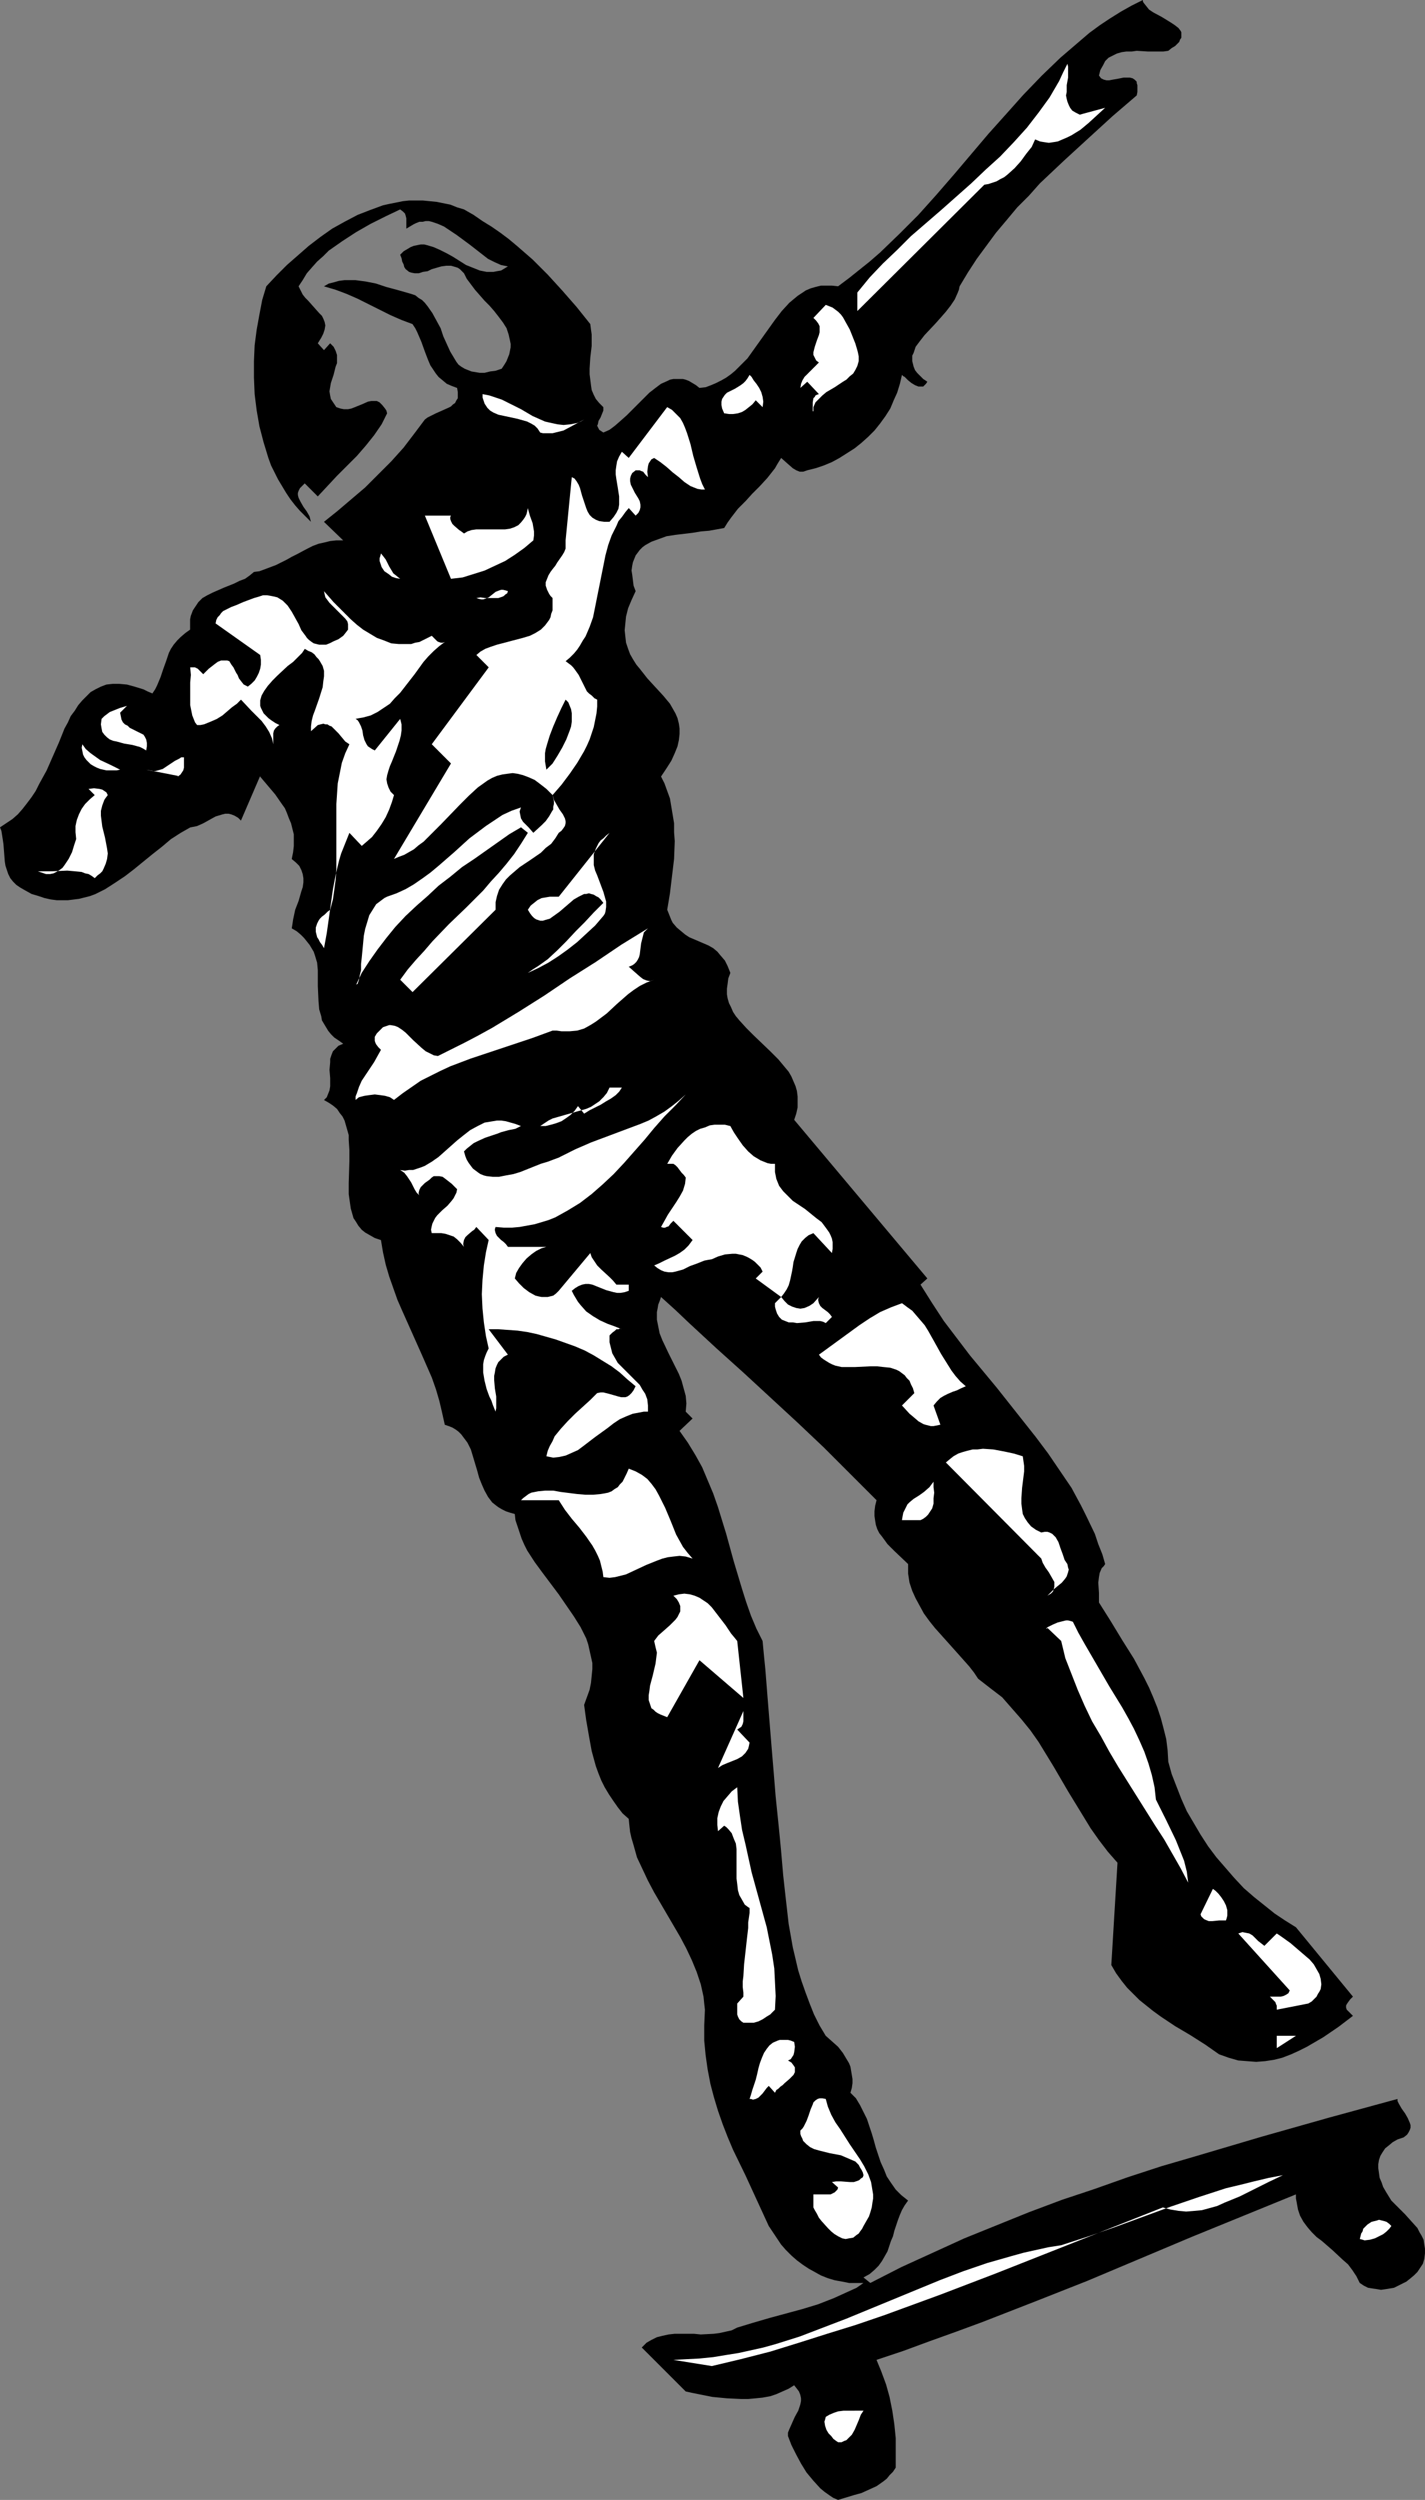 <?xml version="1.0" encoding="UTF-8" standalone="no"?>
<svg
   version="1.0"
   width="88.773mm"
   height="155.668mm"
   id="svg36"
   sodipodi:docname="Skateboarding 30.wmf"
   xmlns:inkscape="http://www.inkscape.org/namespaces/inkscape"
   xmlns:sodipodi="http://sodipodi.sourceforge.net/DTD/sodipodi-0.dtd"
   xmlns="http://www.w3.org/2000/svg"
   xmlns:svg="http://www.w3.org/2000/svg">
  <rect width="100%" height="100%" fill="#808080" stroke="none"/>
  <sodipodi:namedview
     id="namedview36"
     pagecolor="#ffffff"
     bordercolor="#000000"
     borderopacity="0.25"
     inkscape:showpageshadow="2"
     inkscape:pageopacity="0.0"
     inkscape:pagecheckerboard="0"
     inkscape:deskcolor="#d1d1d1"
     inkscape:document-units="mm" />
  <defs
     id="defs1">
    <pattern
       id="WMFhbasepattern"
       patternUnits="userSpaceOnUse"
       width="6"
       height="6"
       x="0"
       y="0" />
  </defs>
  <path
     style="fill:#000000;fill-opacity:1;fill-rule:evenodd;stroke:none"
     d="m 275.076,11.958 -1.131,0.162 h -1.131 -2.586 l -2.586,-0.162 -1.131,0.162 h -1.293 l -1.131,0.162 -1.131,0.323 -0.97,0.485 -0.97,0.485 -0.808,0.808 -0.485,0.97 -0.646,1.131 -0.162,0.646 -0.162,0.646 0.485,0.646 0.646,0.323 0.646,0.162 h 0.646 l 0.808,-0.162 0.97,-0.162 1.616,-0.323 h 0.808 0.646 l 0.646,0.162 0.485,0.323 0.485,0.485 v 0.323 l 0.162,0.485 v 0.485 0.485 0.646 l -0.162,0.808 -5.657,4.848 -5.657,5.171 -5.818,5.333 -5.657,5.333 -2.586,2.909 -2.748,2.747 -2.424,2.909 -2.586,3.07 -2.263,3.07 -2.263,3.07 -2.101,3.232 -1.939,3.232 -0.162,0.808 -0.323,0.808 -0.646,1.454 -0.97,1.454 -1.131,1.454 -1.131,1.293 -1.293,1.454 -2.586,2.747 -1.131,1.454 -0.97,1.293 -0.485,1.454 -0.323,0.646 v 0.646 0.646 l 0.162,0.646 0.162,0.646 0.323,0.808 0.485,0.646 0.646,0.646 0.808,0.808 0.97,0.646 -0.323,0.485 -0.323,0.323 -0.323,0.323 h -0.323 -0.485 -0.323 l -0.808,-0.323 -0.808,-0.485 -0.808,-0.646 -0.808,-0.808 -0.323,-0.162 -0.323,-0.323 -0.485,2.101 -0.646,2.101 -0.808,1.778 -0.808,1.939 -1.131,1.778 -1.293,1.778 -1.293,1.616 -1.455,1.454 -1.616,1.454 -1.616,1.293 -1.778,1.131 -1.778,1.131 -1.778,0.97 -1.939,0.808 -1.939,0.646 -1.939,0.485 -0.485,0.162 -0.485,0.162 h -0.808 l -0.808,-0.323 -0.808,-0.485 -1.293,-1.131 -1.455,-1.293 -0.808,1.293 -0.646,1.131 -1.778,2.262 -1.778,1.939 -1.778,1.778 -1.616,1.778 -1.778,1.778 -1.616,2.101 -0.808,1.131 -0.808,1.293 -1.778,0.323 -1.778,0.323 -1.939,0.162 -1.939,0.323 -4.04,0.485 -2.101,0.323 -1.778,0.646 -1.778,0.646 -1.455,0.808 -0.646,0.485 -0.646,0.646 -0.485,0.646 -0.485,0.646 -0.323,0.808 -0.323,0.808 -0.162,0.808 -0.162,1.131 0.162,0.97 0.162,1.293 0.162,1.293 0.485,1.293 -0.97,2.101 -0.808,1.939 -0.485,1.939 -0.162,1.616 -0.162,1.616 0.162,1.454 0.162,1.454 0.485,1.454 0.485,1.293 0.646,1.131 0.808,1.293 0.808,0.97 1.778,2.262 1.778,1.939 1.939,2.101 1.616,1.939 0.646,1.131 0.646,1.131 0.485,1.131 0.323,1.293 0.162,1.131 v 1.293 l -0.162,1.454 -0.323,1.454 -0.646,1.616 -0.808,1.778 -1.131,1.778 -0.646,0.97 -0.646,0.97 0.808,1.616 0.646,1.778 0.646,1.778 0.323,1.939 0.323,1.939 0.323,1.939 v 2.101 l 0.162,2.101 -0.162,4.201 -0.485,4.04 -0.485,4.04 -0.646,3.878 0.323,0.808 0.323,0.808 0.323,0.808 0.323,0.646 0.97,1.131 0.97,0.808 0.97,0.808 0.97,0.646 2.263,0.97 2.263,0.97 1.131,0.646 0.97,0.808 0.808,0.97 0.97,1.131 0.646,1.293 0.323,0.808 0.323,0.808 -0.485,1.293 -0.162,1.293 -0.162,1.131 v 1.293 l 0.162,0.97 0.323,1.131 0.485,0.97 0.485,1.131 0.646,0.97 0.808,0.97 1.616,1.778 1.778,1.778 3.879,3.717 1.939,1.939 1.616,1.939 0.808,0.97 0.646,1.131 0.485,1.131 0.485,1.131 0.323,1.131 0.162,1.293 v 1.131 1.454 l -0.323,1.454 -0.485,1.454 31.354,37.328 -1.616,1.454 2.748,4.363 2.748,4.201 3.071,4.04 3.071,4.04 6.303,7.595 6.142,7.756 3.071,3.878 2.909,3.878 2.748,4.04 2.748,4.04 2.263,4.201 1.131,2.262 2.101,4.363 0.808,2.424 0.97,2.424 0.646,2.262 -0.323,0.485 -0.485,0.485 -0.485,1.131 -0.162,0.97 -0.162,1.293 0.162,2.424 v 1.131 1.131 l 2.748,4.363 2.748,4.525 2.748,4.363 2.424,4.525 1.131,2.262 0.97,2.262 0.97,2.424 0.808,2.424 0.646,2.424 0.646,2.585 0.323,2.585 0.162,2.747 0.808,2.909 1.131,2.909 1.131,2.909 1.293,2.909 1.616,2.747 1.616,2.747 1.778,2.747 1.939,2.585 2.101,2.424 2.101,2.424 2.263,2.424 2.424,2.101 2.424,1.939 2.424,1.939 2.424,1.616 2.586,1.616 13.414,16.321 -0.646,0.646 -0.485,0.646 -0.323,0.485 -0.162,0.323 v 0.485 l 0.162,0.485 1.455,1.454 -3.394,2.585 -3.556,2.424 -1.939,1.131 -1.939,1.131 -1.939,0.97 -1.778,0.808 -2.101,0.808 -1.939,0.485 -2.101,0.323 -2.101,0.162 -2.101,-0.162 -2.101,-0.162 -2.263,-0.646 -2.263,-0.808 -3.232,-2.262 -3.556,-2.262 -3.556,-2.101 -3.394,-2.262 -1.778,-1.293 -1.616,-1.293 -1.616,-1.293 -1.455,-1.454 -1.455,-1.454 -1.293,-1.616 -1.293,-1.778 -1.131,-1.939 1.455,-24.077 -2.263,-2.585 -2.101,-2.747 -1.939,-2.747 -1.778,-2.909 -3.556,-5.817 -3.394,-5.817 -1.778,-2.909 -1.778,-2.909 -1.939,-2.747 -2.101,-2.585 -2.263,-2.585 -2.263,-2.585 -2.748,-2.101 -1.455,-1.131 -1.455,-1.131 -0.97,-1.454 -1.131,-1.454 -1.293,-1.454 -1.293,-1.454 -2.748,-3.07 -2.748,-3.07 -1.293,-1.616 -1.293,-1.778 -0.97,-1.778 -0.97,-1.778 -0.808,-1.778 -0.646,-1.939 -0.323,-2.101 v -2.262 l -3.232,-3.07 -1.616,-1.616 -1.293,-1.778 -0.646,-0.808 -0.485,-0.97 -0.323,-0.97 -0.162,-0.97 -0.162,-1.131 v -1.131 l 0.162,-1.293 0.323,-1.293 -3.071,-3.07 -3.232,-3.232 -6.142,-6.14 -6.142,-5.817 -6.303,-5.817 -6.303,-5.817 -6.465,-5.817 -6.465,-5.979 -3.232,-3.07 -3.394,-3.07 -0.323,0.97 -0.323,0.808 -0.162,0.97 -0.162,0.808 v 1.778 l 0.323,1.616 0.323,1.616 0.646,1.616 1.455,3.07 1.616,3.232 0.808,1.616 0.646,1.616 0.485,1.778 0.485,1.778 0.162,1.778 -0.162,1.939 1.616,1.616 -3.071,2.909 1.939,2.747 1.778,2.909 1.616,2.909 1.293,3.07 1.293,3.07 1.131,3.232 1.939,6.302 1.778,6.464 1.939,6.464 0.97,3.07 1.131,3.232 1.293,3.07 1.455,2.909 0.323,3.393 0.323,3.232 0.485,6.14 0.485,5.979 0.485,5.979 0.485,5.817 0.485,5.979 0.646,6.302 0.323,3.232 0.323,3.393 0.485,5.656 0.646,5.817 0.646,5.656 0.97,5.494 0.646,2.747 0.646,2.747 0.808,2.585 0.97,2.747 0.97,2.585 0.97,2.424 1.293,2.585 1.455,2.424 1.455,1.293 1.455,1.293 1.131,1.454 0.97,1.616 0.485,0.808 0.323,0.808 0.162,0.97 0.162,0.97 0.162,0.97 v 0.97 l -0.162,1.131 -0.323,1.131 1.293,1.293 0.97,1.616 0.808,1.616 0.808,1.616 1.131,3.393 0.485,1.616 0.485,1.778 1.131,3.393 0.808,1.778 0.646,1.616 0.97,1.454 1.131,1.616 1.293,1.293 1.616,1.293 -0.808,1.131 -0.646,1.131 -0.485,1.131 -0.485,1.293 -0.808,2.424 -0.323,1.293 -0.485,1.131 -0.808,2.424 -0.646,1.131 -0.646,1.131 -0.808,1.131 -0.97,0.97 -1.131,0.97 -1.455,0.808 1.616,1.293 7.273,-3.717 7.434,-3.393 7.434,-3.393 7.596,-3.07 7.596,-3.07 7.758,-2.909 7.758,-2.585 7.758,-2.747 7.919,-2.585 7.758,-2.262 15.839,-4.686 16,-4.525 16,-4.363 v 0.485 l 0.323,0.646 0.646,1.131 0.808,1.131 0.646,1.131 0.485,1.131 0.162,0.485 v 0.646 l -0.162,0.485 -0.323,0.646 -0.323,0.485 -0.808,0.646 -1.455,0.485 -1.131,0.646 -0.97,0.808 -0.808,0.646 -0.646,0.97 -0.485,0.808 -0.323,0.97 -0.162,0.97 v 0.97 l 0.162,1.131 0.162,1.131 0.485,1.131 0.323,0.97 0.646,1.131 1.293,2.101 3.232,3.232 1.455,1.616 1.455,1.616 0.485,0.97 0.485,0.808 0.485,0.97 0.162,1.131 0.162,0.97 v 1.131 l -0.162,1.293 -0.323,1.131 -0.646,0.97 -0.646,0.97 -0.808,0.808 -0.97,0.808 -0.808,0.646 -0.97,0.485 -0.97,0.485 -0.97,0.485 -0.97,0.162 -0.97,0.162 -1.131,0.162 -0.97,-0.162 -1.131,-0.162 -0.97,-0.162 -0.97,-0.485 -0.97,-0.646 -0.808,-1.616 -0.97,-1.454 -0.97,-1.293 -1.293,-1.131 -2.424,-2.262 -2.424,-2.101 -1.293,-0.97 -1.131,-1.131 -0.97,-1.131 -0.97,-1.293 -0.808,-1.454 -0.485,-1.454 -0.323,-1.778 -0.162,-0.808 v -0.97 l -12.283,5.009 -12.283,5.009 -24.566,10.342 -12.283,4.848 -12.445,4.848 -6.142,2.262 -6.303,2.262 -6.142,2.262 -6.303,2.101 1.131,2.747 1.131,3.07 0.808,2.909 0.646,3.232 0.485,3.232 0.323,3.232 v 3.555 3.393 l -0.646,0.97 -0.808,0.808 -0.646,0.808 -0.808,0.646 -1.616,1.131 -1.778,0.808 -1.778,0.808 -1.778,0.485 -3.717,1.131 -1.131,-0.485 -0.97,-0.646 -1.131,-0.808 -0.97,-0.808 -1.616,-1.778 -1.616,-1.939 -1.293,-2.101 -1.131,-2.101 -1.131,-2.262 -0.808,-2.101 v -0.808 l 0.323,-0.808 0.646,-1.454 0.646,-1.454 0.808,-1.454 0.485,-1.454 0.162,-0.808 v -0.646 l -0.162,-0.808 -0.323,-0.808 -0.485,-0.646 -0.646,-0.808 -1.293,0.808 -1.455,0.646 -1.455,0.646 -1.455,0.485 -1.778,0.323 -1.616,0.162 -1.778,0.162 h -1.616 l -3.394,-0.162 -3.394,-0.323 -3.232,-0.646 -1.616,-0.323 -1.455,-0.323 -10.344,-10.342 1.131,-1.131 1.131,-0.646 1.293,-0.646 1.293,-0.323 1.455,-0.323 1.455,-0.162 h 4.525 l 1.616,0.162 3.071,-0.162 1.293,-0.162 1.455,-0.323 1.455,-0.323 1.293,-0.646 3.717,-1.131 3.879,-1.131 7.758,-2.101 3.717,-1.131 3.717,-1.454 1.778,-0.808 1.778,-0.808 1.778,-0.808 1.616,-1.131 h -1.616 -1.778 l -1.616,-0.323 -1.778,-0.323 -1.616,-0.485 -1.616,-0.646 -1.455,-0.808 -1.455,-0.808 -1.455,-0.97 -1.293,-0.97 -1.293,-1.131 -1.293,-1.293 -1.131,-1.293 -0.97,-1.454 -0.97,-1.454 -0.97,-1.454 -2.748,-5.979 -2.748,-5.979 -2.909,-5.979 -1.293,-3.07 -1.131,-2.909 -1.131,-3.232 -0.97,-3.232 -0.808,-3.07 -0.646,-3.393 -0.485,-3.393 -0.323,-3.393 v -3.555 l 0.162,-3.717 -0.162,-1.454 -0.162,-1.616 -0.323,-1.454 -0.323,-1.454 -0.97,-2.909 -1.131,-2.747 -1.293,-2.747 -1.455,-2.747 -6.142,-10.503 -1.455,-2.747 -1.293,-2.747 -1.293,-2.747 -0.808,-2.909 -0.485,-1.616 -0.323,-1.454 -0.162,-1.454 -0.162,-1.616 -1.455,-1.293 -1.131,-1.454 -1.131,-1.616 -0.97,-1.454 -0.97,-1.616 -0.808,-1.616 -0.646,-1.616 -0.646,-1.778 -0.97,-3.555 -0.646,-3.555 -0.646,-3.717 -0.485,-3.555 0.646,-1.778 0.646,-1.778 0.323,-1.616 0.162,-1.616 0.162,-1.616 v -1.454 l -0.323,-1.454 -0.323,-1.454 -0.323,-1.454 -0.485,-1.454 -0.646,-1.293 -0.646,-1.293 -1.616,-2.585 -1.778,-2.585 -1.778,-2.585 -1.939,-2.585 -1.939,-2.585 -1.778,-2.424 -1.778,-2.747 -0.646,-1.293 -0.646,-1.454 -0.485,-1.454 -0.485,-1.454 -0.485,-1.454 -0.162,-1.454 -1.131,-0.323 -0.97,-0.323 -0.97,-0.485 -0.808,-0.485 -0.646,-0.485 -0.808,-0.646 -0.485,-0.646 -0.485,-0.646 -0.808,-1.454 -0.646,-1.454 -0.646,-1.616 -0.485,-1.778 -0.97,-3.232 -0.485,-1.616 -0.808,-1.616 -0.97,-1.293 -0.485,-0.646 -0.646,-0.646 -0.646,-0.485 -0.808,-0.485 -0.808,-0.323 -0.97,-0.323 -0.646,-2.909 -0.646,-2.747 -0.808,-2.747 -0.97,-2.747 -2.263,-5.171 -4.687,-10.503 -1.131,-2.585 -0.97,-2.747 -0.97,-2.747 -0.808,-2.747 -0.646,-2.909 -0.485,-2.909 -1.455,-0.485 -1.131,-0.646 -1.131,-0.646 -0.808,-0.646 -0.808,-0.97 -0.485,-0.808 -0.646,-0.97 -0.323,-1.131 -0.323,-1.131 -0.162,-1.131 -0.323,-2.262 v -2.585 l 0.162,-5.171 v -2.585 l -0.162,-2.424 v -1.131 l -0.323,-1.131 -0.323,-1.131 -0.323,-1.131 -0.485,-0.97 -0.646,-0.808 -0.646,-0.97 -0.97,-0.808 -0.97,-0.646 -1.131,-0.646 0.646,-0.646 0.323,-0.808 0.323,-0.808 0.162,-0.97 v -1.939 l -0.162,-1.939 0.162,-1.778 v -0.808 l 0.323,-0.97 0.323,-0.808 0.646,-0.646 0.646,-0.646 1.131,-0.485 -1.131,-0.808 -0.97,-0.646 -0.808,-0.808 -0.646,-0.808 -0.485,-0.808 -0.485,-0.808 -0.485,-0.808 -0.162,-0.97 -0.485,-1.616 -0.162,-1.939 -0.162,-3.555 v -1.778 -1.939 l -0.162,-1.778 -0.485,-1.616 -0.323,-0.97 -0.485,-0.808 -0.485,-0.808 -0.646,-0.808 -0.646,-0.808 -0.808,-0.808 -0.97,-0.808 -1.131,-0.646 0.162,-0.97 0.162,-1.131 0.485,-2.262 0.808,-2.101 0.323,-1.131 0.323,-1.131 0.323,-0.97 0.162,-1.131 v -0.97 l -0.162,-0.97 -0.323,-0.97 -0.485,-0.97 -0.808,-0.808 -0.97,-0.808 0.323,-1.616 0.162,-1.454 v -1.454 -1.293 l -0.323,-1.293 -0.323,-1.293 -0.485,-1.131 -0.485,-1.293 -0.485,-1.131 -0.808,-1.131 -1.455,-2.101 -1.778,-2.101 -1.778,-2.101 v -0.162 l -4.525,10.503 -0.646,-0.646 -0.808,-0.485 -0.808,-0.323 -0.646,-0.162 h -0.808 l -0.646,0.162 -1.616,0.485 -1.455,0.808 -1.455,0.808 -1.455,0.646 -0.808,0.162 -0.808,0.162 -2.263,1.293 -2.263,1.454 -2.101,1.778 -2.263,1.778 -4.364,3.555 -2.101,1.616 -2.424,1.616 -2.263,1.454 -2.263,1.131 -1.293,0.485 -1.293,0.323 -1.293,0.323 -1.293,0.162 -1.293,0.162 H 14.707 13.414 L 11.96,211.684 10.505,211.361 9.051,210.876 7.434,210.392 5.98,209.584 4.849,208.937 3.879,208.291 3.071,207.483 2.424,206.675 1.939,205.705 1.616,204.736 1.293,203.766 1.131,202.797 0.97,200.696 0.808,198.595 0.485,196.495 0.323,195.525 0,194.717 l 1.455,-0.97 1.455,-0.97 1.293,-1.131 1.131,-1.293 1.131,-1.454 0.97,-1.293 0.97,-1.454 0.808,-1.616 1.778,-3.232 2.909,-6.625 1.293,-3.232 0.808,-1.454 0.646,-1.454 0.97,-1.293 0.808,-1.293 0.97,-1.131 0.97,-0.97 0.97,-0.97 1.131,-0.646 1.293,-0.646 1.293,-0.485 1.455,-0.162 h 1.616 l 1.778,0.162 1.778,0.485 2.101,0.646 0.97,0.485 1.131,0.485 0.646,-0.97 0.485,-0.97 0.808,-1.939 0.646,-1.939 0.646,-1.778 0.646,-1.939 0.485,-0.97 0.646,-0.97 0.808,-0.97 0.808,-0.808 1.131,-0.97 1.131,-0.808 v -0.808 -0.808 -0.808 l 0.162,-0.808 0.485,-1.293 0.646,-0.97 0.646,-0.97 0.97,-0.97 1.131,-0.646 1.293,-0.646 2.586,-1.131 2.424,-0.97 1.293,-0.646 1.293,-0.485 1.131,-0.808 0.97,-0.808 1.293,-0.162 1.293,-0.485 1.293,-0.485 1.293,-0.485 2.586,-1.293 1.131,-0.646 1.293,-0.646 2.424,-1.293 1.293,-0.646 1.293,-0.485 1.455,-0.323 1.293,-0.323 1.455,-0.162 h 1.616 l -4.525,-4.363 3.232,-2.585 3.232,-2.747 3.232,-2.747 3.071,-3.07 3.071,-3.07 2.909,-3.232 2.586,-3.393 2.424,-3.232 0.646,-0.485 0.646,-0.323 1.293,-0.646 1.455,-0.646 1.455,-0.646 0.646,-0.323 0.485,-0.485 0.485,-0.323 0.323,-0.646 0.323,-0.485 v -0.646 -0.808 l -0.162,-0.97 -1.293,-0.485 -1.131,-0.485 -0.97,-0.808 -0.97,-0.808 -0.646,-0.808 -0.646,-0.97 -0.646,-0.97 -0.485,-1.131 -0.808,-2.101 -0.808,-2.262 -0.97,-2.262 -0.485,-0.97 -0.646,-0.97 -2.586,-0.97 -2.586,-1.131 -5.172,-2.585 -2.586,-1.293 -2.586,-1.131 -2.586,-0.97 -2.748,-0.808 1.131,-0.646 1.293,-0.323 1.131,-0.323 1.293,-0.162 h 1.293 1.293 l 2.424,0.323 2.424,0.485 2.424,0.808 2.424,0.646 1.131,0.323 1.131,0.323 1.131,0.323 0.97,0.323 0.808,0.646 0.808,0.485 0.646,0.646 0.646,0.808 1.131,1.616 0.97,1.778 0.97,1.778 0.646,1.939 0.808,1.778 0.808,1.778 0.97,1.616 0.485,0.808 0.485,0.646 0.646,0.485 0.808,0.485 0.808,0.323 0.808,0.323 0.97,0.162 0.97,0.162 h 1.131 l 1.293,-0.323 1.293,-0.162 1.455,-0.485 0.646,-0.97 0.485,-0.808 0.323,-0.808 0.323,-0.808 0.162,-0.808 0.162,-0.808 V 80.957 l -0.162,-0.808 -0.323,-1.454 -0.485,-1.454 -0.808,-1.293 -0.97,-1.293 -1.131,-1.454 -1.131,-1.293 -1.131,-1.131 -2.263,-2.585 -0.97,-1.293 -0.97,-1.293 -0.646,-1.293 -0.485,-0.485 -0.485,-0.485 -0.485,-0.323 -0.485,-0.162 -1.131,-0.323 h -1.131 l -1.131,0.162 -1.131,0.323 -1.131,0.323 -0.97,0.485 -1.131,0.162 -0.97,0.323 h -0.97 l -0.808,-0.162 -0.485,-0.162 -0.808,-0.646 -0.323,-0.485 -0.162,-0.646 -0.323,-0.646 -0.162,-0.808 -0.323,-0.808 0.808,-0.808 0.808,-0.485 0.808,-0.485 0.808,-0.323 0.808,-0.162 0.808,-0.162 h 0.808 l 0.646,0.162 1.616,0.485 1.455,0.646 1.616,0.808 1.455,0.808 3.071,1.939 1.616,0.646 1.616,0.646 1.616,0.323 h 0.808 0.808 l 0.808,-0.162 0.97,-0.162 0.808,-0.485 0.808,-0.485 -1.616,-0.323 -1.455,-0.646 -1.616,-0.808 -1.455,-1.131 -2.909,-2.262 -3.071,-2.262 -1.455,-0.97 -1.455,-0.97 -1.455,-0.646 -1.455,-0.485 -0.646,-0.162 h -0.808 l -0.646,0.162 h -0.808 l -0.808,0.323 -0.646,0.323 -0.808,0.485 -0.808,0.485 v -0.485 -0.646 -1.293 l -0.162,-0.646 -0.162,-0.485 -0.485,-0.485 -0.646,-0.485 -3.394,1.616 -3.556,1.778 -3.394,1.939 -3.232,2.101 -1.616,1.131 -1.616,1.131 -1.293,1.293 -1.455,1.293 -1.293,1.454 -1.131,1.293 -0.97,1.616 -0.97,1.454 0.485,0.97 0.485,0.97 0.646,0.808 0.646,0.646 1.293,1.454 1.293,1.454 0.646,0.646 0.323,0.646 0.323,0.808 0.162,0.808 -0.162,0.97 -0.323,0.97 -0.485,0.97 -0.808,1.293 1.455,1.616 1.455,-1.616 0.808,0.808 0.485,0.97 0.323,0.97 v 0.97 0.97 l -0.323,0.808 -0.485,1.939 -0.646,1.939 -0.162,0.97 -0.162,0.97 0.162,0.97 0.162,0.808 0.646,0.97 0.646,0.97 0.97,0.323 0.808,0.162 h 0.97 l 0.808,-0.162 1.616,-0.646 0.808,-0.323 1.455,-0.646 0.808,-0.162 h 0.646 0.646 l 0.646,0.323 0.646,0.646 0.646,0.808 0.323,0.485 0.162,0.646 -0.646,1.293 -0.646,1.293 -1.778,2.585 -1.939,2.424 -2.101,2.424 -4.687,4.686 -4.525,4.848 -3.071,-3.07 -0.646,0.646 -0.485,0.485 -0.323,0.646 -0.162,0.485 v 0.485 l 0.162,0.646 0.485,0.97 0.646,1.131 0.808,1.131 0.646,1.131 0.162,0.646 0.162,0.646 -1.293,-1.293 -1.293,-1.293 -1.131,-1.293 -1.131,-1.454 -0.97,-1.454 -0.97,-1.616 -0.97,-1.616 -0.808,-1.616 -0.808,-1.616 -0.646,-1.778 -1.131,-3.717 -0.97,-3.717 -0.646,-3.717 -0.485,-3.878 -0.162,-3.878 v -3.878 l 0.162,-3.717 0.485,-3.717 0.646,-3.555 0.646,-3.393 0.97,-3.232 2.424,-2.585 2.424,-2.424 2.586,-2.262 2.586,-2.262 2.748,-2.101 2.748,-1.939 2.909,-1.616 3.071,-1.616 2.909,-1.131 3.071,-1.131 1.455,-0.323 1.616,-0.323 1.616,-0.323 1.455,-0.162 h 1.616 1.616 l 1.616,0.162 1.616,0.162 1.616,0.323 1.616,0.323 1.616,0.646 1.616,0.485 2.263,1.293 2.101,1.454 2.101,1.293 2.101,1.454 1.939,1.454 1.939,1.616 3.717,3.232 3.556,3.555 3.394,3.717 3.394,3.878 3.232,4.04 0.162,1.293 0.162,1.131 v 2.747 l -0.323,2.747 -0.162,2.585 v 1.293 l 0.162,1.293 0.162,1.293 0.162,1.131 0.485,1.131 0.485,0.97 0.808,0.97 0.97,0.97 v 0.323 0.485 l -0.323,0.808 -0.323,0.808 -0.485,0.808 -0.162,0.808 -0.162,0.323 0.162,0.323 0.162,0.323 0.162,0.323 0.485,0.323 0.485,0.323 1.455,-0.646 1.293,-0.97 1.293,-1.131 1.455,-1.293 2.748,-2.747 2.586,-2.585 1.455,-1.131 1.293,-0.97 1.455,-0.646 0.646,-0.323 0.808,-0.162 h 0.646 0.808 0.808 l 0.646,0.162 0.808,0.323 0.808,0.485 0.808,0.485 0.808,0.646 1.455,-0.162 1.293,-0.485 1.131,-0.485 1.293,-0.646 1.131,-0.646 1.131,-0.808 0.97,-0.808 0.97,-0.97 1.939,-1.939 1.616,-2.262 1.616,-2.262 3.232,-4.525 1.616,-2.101 1.778,-1.939 0.97,-0.808 0.97,-0.808 0.97,-0.646 0.97,-0.646 1.131,-0.485 1.131,-0.323 1.293,-0.323 h 1.293 1.293 l 1.455,0.162 2.586,-1.939 2.424,-1.939 2.424,-1.939 2.424,-2.101 4.525,-4.363 4.525,-4.525 4.202,-4.686 4.202,-4.848 8.081,-9.534 4.202,-4.686 4.04,-4.525 4.364,-4.525 4.364,-4.201 2.263,-1.939 2.263,-1.939 2.263,-1.939 2.424,-1.778 2.424,-1.616 2.586,-1.616 2.586,-1.454 L 269.096,0 v 0.323 l 0.162,0.323 0.646,0.808 0.646,0.808 0.97,0.646 2.101,1.131 2.101,1.293 0.97,0.646 0.808,0.646 0.485,0.646 0.162,0.323 v 0.485 0.323 0.485 l -0.323,0.485 -0.162,0.485 -0.485,0.485 -0.485,0.485 -0.808,0.485 z"
     id="path1" />
  <path
     style="fill:#ffffff;fill-opacity:1;fill-rule:evenodd;stroke:none"
     d="m 254.227,26.986 5.98,-1.616 -1.939,1.778 -1.939,1.778 -1.939,1.616 -2.101,1.293 -0.97,0.485 -1.131,0.485 -1.131,0.485 -0.97,0.162 -1.131,0.162 -1.131,-0.162 -0.97,-0.162 -1.131,-0.485 -0.808,1.778 -1.293,1.616 -1.293,1.778 -1.455,1.616 -1.616,1.454 -0.808,0.646 -0.97,0.485 -0.808,0.485 -0.97,0.323 -0.97,0.323 -0.97,0.162 -29.9,29.733 v -4.363 l 2.909,-3.555 3.071,-3.232 3.394,-3.232 3.232,-3.232 7.111,-6.14 7.111,-6.302 3.394,-3.232 3.394,-3.07 3.232,-3.393 3.071,-3.393 2.748,-3.555 1.293,-1.778 1.293,-1.778 1.131,-1.939 1.131,-1.939 0.97,-2.101 0.97,-1.939 0.162,0.646 v 0.808 1.778 l -0.323,1.778 v 0.808 0.808 l -0.162,0.808 0.162,0.808 0.162,0.646 0.323,0.808 0.323,0.646 0.485,0.646 0.808,0.485 z"
     id="path2" />
  <path
     style="fill:#ffffff;fill-opacity:1;fill-rule:evenodd;stroke:none"
     d="m 201.862,82.411 0.162,0.646 0.162,0.808 v 1.131 l -0.323,1.131 -0.485,0.97 -0.485,0.808 -0.808,0.646 -0.808,0.808 -0.808,0.485 -1.939,1.293 -1.939,1.131 -0.97,0.808 -0.808,0.808 -0.808,0.808 -0.485,1.131 v 0.485 0.323 0.162 h -0.162 v -0.162 -0.323 -0.808 -0.808 l 0.162,-0.97 0.323,-0.323 0.162,-0.323 0.323,-0.162 0.485,-0.162 -2.748,-2.909 -1.616,1.454 0.162,-0.97 0.323,-0.808 0.485,-0.808 0.808,-0.808 1.293,-1.293 0.646,-0.646 0.646,-0.646 -0.646,-0.485 -0.323,-0.646 -0.323,-0.646 v -0.646 l 0.162,-0.646 0.162,-0.646 0.485,-1.454 0.485,-1.293 0.162,-0.646 v -0.808 -0.646 l -0.323,-0.646 -0.485,-0.646 -0.646,-0.646 2.909,-3.07 0.808,0.323 0.808,0.323 0.646,0.485 0.646,0.485 0.646,0.646 0.485,0.646 0.808,1.454 0.808,1.454 0.646,1.616 0.646,1.616 z"
     id="path3" />
  <path
     style="fill:#ffffff;fill-opacity:1;fill-rule:evenodd;stroke:none"
     d="m 179.559,95.824 -1.616,-1.616 -0.808,0.97 -0.808,0.646 -0.808,0.646 -0.808,0.485 -0.97,0.323 -1.131,0.162 h -0.97 l -1.131,-0.162 -0.485,-1.131 -0.162,-0.808 v -0.808 l 0.162,-0.646 0.323,-0.485 0.323,-0.485 0.485,-0.485 0.646,-0.323 1.293,-0.646 1.293,-0.808 0.646,-0.485 0.485,-0.485 0.485,-0.646 0.485,-0.808 0.485,0.485 0.485,0.808 0.646,0.808 0.646,0.97 0.485,0.97 0.323,1.131 0.162,1.131 z"
     id="path4" />
  <path
     style="fill:#ffffff;fill-opacity:1;fill-rule:evenodd;stroke:none"
     d="m 137.538,98.732 -4.849,2.585 -1.293,0.323 -1.293,0.323 h -1.455 -0.808 l -0.646,-0.162 -0.646,-0.97 -0.646,-0.646 -0.808,-0.485 -0.97,-0.485 -1.131,-0.323 -1.131,-0.323 -2.263,-0.485 -2.263,-0.485 -1.131,-0.485 -0.808,-0.485 -0.646,-0.646 -0.646,-0.97 -0.323,-0.97 -0.162,-0.485 v -0.808 l 1.616,0.323 1.455,0.485 1.455,0.485 1.616,0.808 2.909,1.454 2.748,1.616 1.455,0.646 1.455,0.646 1.455,0.323 1.455,0.323 1.455,0.162 1.616,-0.162 1.616,-0.323 0.808,-0.323 z"
     id="path5" />
  <path
     style="fill:#ffffff;fill-opacity:1;fill-rule:evenodd;stroke:none"
     d="m 165.983,115.214 h -0.808 l -0.97,-0.162 -0.808,-0.323 -0.808,-0.323 -1.455,-0.97 -1.293,-1.131 -1.455,-1.131 -1.455,-1.293 -1.455,-1.131 -1.455,-0.97 -0.646,0.323 -0.323,0.485 -0.323,0.485 -0.162,0.646 -0.162,1.293 0.162,1.293 -0.646,-0.646 -0.485,-0.646 -0.485,-0.162 -0.323,-0.162 h -0.485 -0.485 l -0.808,0.646 -0.323,0.646 -0.162,0.646 v 0.646 l 0.162,0.808 0.323,0.646 0.646,1.293 0.808,1.293 0.323,0.646 0.162,0.808 v 0.646 l -0.162,0.646 -0.323,0.646 -0.646,0.646 -1.616,-1.778 -0.808,0.97 -0.808,1.131 -0.808,0.97 -0.485,1.131 -1.131,2.262 -0.808,2.262 -0.646,2.424 -0.485,2.424 -0.97,4.848 -0.97,4.848 -0.485,2.424 -0.808,2.262 -0.97,2.262 -0.646,0.97 -0.646,1.131 -0.646,0.97 -0.808,0.97 -0.97,0.97 -0.97,0.808 0.646,0.485 0.646,0.485 0.485,0.485 0.485,0.646 0.808,1.131 0.646,1.293 0.646,1.293 0.646,1.293 0.485,0.485 0.646,0.485 0.646,0.646 0.646,0.323 v 1.616 l -0.162,1.616 -0.323,1.616 -0.323,1.616 -0.485,1.454 -0.485,1.454 -0.646,1.454 -0.646,1.293 -1.616,2.747 -1.778,2.585 -1.939,2.585 -2.101,2.424 0.162,0.485 0.162,0.646 0.646,1.131 0.646,1.131 0.808,1.131 0.485,0.97 0.162,0.646 v 0.485 l -0.162,0.646 -0.323,0.485 -0.485,0.646 -0.646,0.485 -0.808,1.293 -0.97,1.293 -1.293,0.97 -1.131,1.131 -2.586,1.778 -2.424,1.616 -1.131,0.97 -1.131,0.97 -0.97,0.97 -0.808,1.131 -0.808,1.293 -0.485,1.454 -0.323,1.454 v 0.808 0.97 l -19.556,19.391 -2.909,-2.909 1.778,-2.424 1.939,-2.262 1.939,-2.101 1.939,-2.262 3.879,-4.04 4.04,-3.878 4.04,-4.04 1.778,-2.101 1.939,-2.101 1.778,-2.101 1.778,-2.262 1.616,-2.424 1.616,-2.585 -1.616,-1.293 -2.748,1.616 -2.748,1.939 -5.495,3.878 -2.909,1.939 -2.748,2.262 -2.748,2.101 -2.586,2.424 -2.586,2.262 -2.586,2.424 -2.424,2.585 -2.101,2.585 -2.101,2.747 -1.939,2.747 -1.778,2.747 -1.455,3.07 0.162,-0.323 0.323,-0.162 0.323,-0.97 0.162,-0.97 0.323,-1.293 v -1.454 l 0.162,-1.454 0.323,-3.393 0.162,-1.778 0.323,-1.616 0.485,-1.616 0.485,-1.616 0.808,-1.293 0.808,-1.293 0.646,-0.485 0.646,-0.485 0.646,-0.485 0.646,-0.323 2.263,-0.808 2.101,-0.97 1.939,-1.131 2.101,-1.454 1.778,-1.293 1.939,-1.616 3.717,-3.232 3.556,-3.232 1.939,-1.454 1.939,-1.454 1.939,-1.293 1.939,-1.293 2.101,-0.97 2.263,-0.808 -0.162,0.485 -0.162,0.485 0.162,0.808 0.162,0.808 0.485,0.808 1.293,1.293 1.131,1.293 1.939,-1.778 0.97,-0.97 0.808,-1.131 0.646,-1.131 0.323,-0.485 v -0.646 l 0.162,-0.646 v -0.646 l -0.162,-0.808 -0.162,-0.646 -1.455,-1.454 -1.455,-1.131 -1.293,-0.97 -1.455,-0.646 -1.293,-0.485 -1.293,-0.323 -1.131,-0.162 -1.293,0.162 -1.131,0.162 -1.293,0.323 -1.131,0.485 -1.131,0.646 -1.131,0.808 -1.131,0.808 -2.101,1.939 -2.101,2.101 -4.364,4.525 -2.101,2.101 -2.101,2.101 -1.131,0.808 -1.131,0.97 -1.131,0.646 -1.131,0.646 -1.293,0.485 -1.131,0.485 13.414,-22.461 -4.525,-4.525 13.414,-18.098 -2.909,-2.909 0.97,-0.808 1.131,-0.646 1.293,-0.485 1.455,-0.485 3.071,-0.808 3.071,-0.808 1.616,-0.485 1.293,-0.646 1.293,-0.808 0.97,-0.97 0.485,-0.646 0.485,-0.646 0.323,-0.646 0.162,-0.808 0.323,-0.808 v -0.97 -0.97 -0.97 l -0.485,-0.485 -0.323,-0.485 -0.485,-0.97 -0.323,-0.97 v -0.808 l 0.323,-0.808 0.323,-0.808 0.485,-0.808 0.485,-0.646 0.646,-0.808 0.485,-0.808 1.131,-1.616 0.485,-0.808 0.323,-0.808 v -0.97 -0.97 l 1.455,-14.866 0.646,0.323 0.485,0.646 0.485,0.808 0.323,0.808 0.485,1.778 0.646,1.939 0.323,0.97 0.323,0.808 0.485,0.808 0.646,0.646 0.808,0.485 0.808,0.323 1.131,0.162 h 0.646 0.646 l 0.97,-1.131 0.646,-0.97 0.485,-0.97 0.162,-0.97 v -0.97 -0.97 l -0.323,-2.101 -0.162,-0.97 -0.162,-0.97 -0.162,-1.131 v -0.97 l 0.162,-1.131 0.162,-0.97 0.485,-1.131 0.646,-1.131 1.616,1.454 9.051,-11.958 1.131,0.646 0.97,0.97 0.97,0.97 0.646,1.131 0.485,1.131 0.485,1.293 0.808,2.585 0.646,2.747 0.808,2.747 0.808,2.585 0.485,1.293 z"
     id="path6" />
  <path
     style="fill:#ffffff;fill-opacity:1;fill-rule:evenodd;stroke:none"
     d="m 125.578,127.172 -2.101,1.778 -2.263,1.616 -2.263,1.454 -2.424,1.131 -2.424,1.131 -2.586,0.808 -2.586,0.808 -2.748,0.323 -6.142,-14.866 h 6.142 l -0.162,0.323 v 0.485 l 0.162,0.485 0.323,0.646 0.485,0.485 1.131,0.97 0.485,0.323 0.646,0.485 0.808,-0.485 0.97,-0.323 1.131,-0.162 h 1.131 2.263 1.131 1.131 1.131 l 1.131,-0.162 0.97,-0.323 0.97,-0.485 0.646,-0.646 0.646,-0.808 0.323,-0.485 0.323,-0.646 0.162,-0.646 0.162,-0.808 0.485,1.778 0.646,1.778 0.323,1.939 v 0.97 z"
     id="path7" />
  <path
     style="fill:#ffffff;fill-opacity:1;fill-rule:evenodd;stroke:none"
     d="m 94.224,136.221 -0.97,-0.162 -0.97,-0.323 -0.808,-0.646 -0.97,-0.646 -0.646,-0.97 -0.162,-0.485 -0.162,-0.485 -0.162,-0.485 v -0.646 l 0.162,-0.485 0.162,-0.646 0.646,0.808 0.485,0.646 0.808,1.616 0.485,0.808 0.485,0.808 0.808,0.646 z"
     id="path8" />
  <path
     style="fill:#ffffff;fill-opacity:1;fill-rule:evenodd;stroke:none"
     d="m 101.659,149.633 0.646,0.646 0.646,0.646 0.323,0.162 0.485,0.162 h 0.485 l 0.485,-0.162 -1.293,0.97 -1.293,1.131 -1.293,1.293 -1.131,1.293 -2.101,2.909 -1.131,1.454 -1.131,1.454 -1.131,1.454 -1.293,1.293 -1.131,1.293 -1.455,0.97 -1.455,0.97 -1.616,0.808 -1.778,0.485 -0.97,0.162 -0.808,0.162 0.485,0.323 0.323,0.485 0.485,0.97 0.323,0.97 0.162,1.131 0.323,1.131 0.485,0.97 0.323,0.485 0.485,0.323 0.485,0.323 0.646,0.323 5.98,-7.433 0.323,1.293 v 1.454 l -0.162,1.131 -0.323,1.293 -0.808,2.424 -0.97,2.424 -0.485,1.131 -0.323,0.97 -0.323,1.131 -0.162,0.97 0.162,0.97 0.323,0.97 0.485,0.97 0.323,0.323 0.485,0.485 -0.485,1.616 -0.646,1.778 -0.808,1.778 -0.97,1.616 -1.131,1.616 -1.131,1.454 -1.293,1.131 -1.131,0.97 -2.909,-3.07 -0.646,1.616 -0.646,1.616 -0.646,1.616 -0.485,1.616 -0.808,3.393 -0.646,3.393 -0.485,3.393 -0.485,3.555 -0.485,3.393 -0.646,3.555 -0.485,-0.808 -0.485,-0.646 -0.323,-0.646 -0.323,-0.485 -0.323,-1.293 v -0.485 -0.485 l 0.162,-0.485 0.162,-0.485 0.323,-0.646 0.323,-0.485 0.485,-0.485 0.646,-0.485 0.646,-0.646 0.646,-0.485 0.646,-2.424 0.323,-2.262 0.323,-2.424 0.162,-2.585 v -5.009 -5.009 -5.171 l 0.162,-2.424 0.162,-2.424 0.485,-2.424 0.485,-2.424 0.808,-2.262 0.97,-2.101 -0.97,-0.646 -0.808,-0.97 -0.808,-0.97 -0.808,-0.808 -0.808,-0.808 -0.485,-0.162 -0.485,-0.323 h -0.485 l -0.485,-0.162 -0.646,0.162 -0.646,0.162 -1.616,1.454 v -1.131 l 0.162,-1.293 0.323,-1.293 0.485,-1.293 0.97,-2.747 0.808,-2.585 0.162,-1.454 0.162,-1.131 v -1.293 l -0.323,-1.131 -0.646,-1.131 -0.323,-0.485 -0.485,-0.485 -0.485,-0.646 -0.646,-0.485 -0.808,-0.323 -0.808,-0.485 -0.646,0.97 -0.97,0.97 -1.131,1.131 -1.293,0.97 -2.424,2.262 -1.131,1.131 -1.131,1.293 -0.808,1.131 -0.646,1.131 -0.323,1.131 v 0.646 0.646 l 0.162,0.485 0.323,0.646 0.323,0.646 0.485,0.485 0.646,0.646 0.646,0.485 0.97,0.646 0.97,0.485 -0.485,0.323 -0.485,0.485 -0.323,0.485 -0.162,0.646 v 1.293 1.293 l -0.162,-0.808 -0.162,-0.646 -0.646,-1.454 -0.808,-1.293 -0.97,-1.293 -2.424,-2.424 -2.424,-2.585 -0.97,0.97 -1.131,0.808 -1.131,0.97 -1.131,0.97 -1.293,0.808 -1.455,0.646 -1.616,0.646 -0.808,0.162 h -0.808 l -0.485,-0.646 -0.323,-0.808 -0.323,-0.808 -0.162,-0.808 -0.323,-1.616 v -1.778 -3.555 l 0.162,-1.778 -0.162,-1.778 h 0.646 0.485 l 0.323,0.162 0.323,0.162 0.646,0.646 0.646,0.646 1.293,-1.293 1.455,-1.131 0.646,-0.485 0.808,-0.323 h 0.97 0.485 l 0.485,0.162 0.485,0.808 0.485,0.646 0.485,0.97 0.162,0.323 0.323,0.485 0.323,0.808 0.485,0.646 0.646,0.808 0.97,0.485 0.808,-0.646 0.808,-0.808 0.485,-0.808 0.485,-0.97 0.323,-0.97 0.162,-0.97 v -1.131 l -0.162,-1.131 -10.505,-7.433 0.162,-0.808 0.323,-0.646 0.485,-0.485 0.323,-0.485 0.485,-0.485 0.646,-0.323 1.293,-0.646 1.293,-0.485 1.455,-0.646 1.293,-0.485 1.293,-0.485 1.131,-0.323 0.97,-0.323 h 0.97 l 0.97,0.162 0.808,0.162 0.646,0.162 1.293,0.808 0.646,0.646 0.485,0.485 0.97,1.454 0.808,1.454 0.808,1.454 0.646,1.454 0.97,1.293 0.323,0.485 0.485,0.485 0.646,0.485 0.485,0.323 0.646,0.162 0.646,0.162 h 0.808 0.808 l 0.808,-0.323 0.97,-0.485 1.131,-0.485 1.131,-0.808 0.646,-0.808 0.485,-0.646 v -0.646 -0.646 l -0.162,-0.646 -0.485,-0.646 -0.485,-0.485 -0.646,-0.646 -0.646,-0.646 -0.646,-0.646 -1.293,-1.293 -0.485,-0.646 -0.485,-0.646 -0.162,-0.646 -0.162,-0.808 1.131,1.293 1.131,1.293 2.748,2.747 1.293,1.293 1.455,1.293 1.455,1.131 1.616,0.97 1.616,0.97 1.778,0.646 1.616,0.646 1.778,0.162 h 1.939 0.97 l 0.97,-0.323 0.97,-0.162 0.97,-0.485 0.97,-0.485 z"
     id="path9" />
  <path
     style="fill:#ffffff;fill-opacity:1;fill-rule:evenodd;stroke:none"
     d="m 119.598,139.13 -0.162,0.485 -0.485,0.323 -0.323,0.323 -0.323,0.162 -0.97,0.323 h -0.97 -2.101 l -1.131,-0.162 -0.97,0.162 0.485,0.162 0.646,0.162 h 0.485 l 0.485,-0.162 0.808,-0.323 0.808,-0.646 0.808,-0.646 0.808,-0.323 0.485,-0.162 h 0.485 l 0.646,0.162 z"
     id="path10" />
  <path
     style="fill:#000000;fill-opacity:1;fill-rule:evenodd;stroke:none"
     d="m 130.103,179.689 -1.455,1.454 -0.162,-0.97 -0.162,-0.97 v -0.97 -0.97 l 0.162,-0.97 0.323,-1.131 0.646,-2.101 0.808,-2.101 0.97,-2.262 0.97,-2.101 0.97,-1.939 0.646,0.646 0.323,0.808 0.323,0.808 0.162,0.97 v 0.97 0.97 l -0.162,1.131 -0.323,0.97 -0.808,2.101 -0.97,1.939 -1.131,1.939 z"
     id="path11" />
  <path
     style="fill:#ffffff;fill-opacity:1;fill-rule:evenodd;stroke:none"
     d="m 28.283,167.732 0.162,0.808 0.162,0.808 0.323,0.646 0.485,0.485 0.646,0.323 0.485,0.485 0.646,0.323 0.646,0.323 1.293,0.646 0.646,0.323 0.323,0.485 0.323,0.646 0.162,0.808 v 0.808 l -0.162,0.97 -0.808,-0.485 -0.646,-0.323 -1.778,-0.485 -1.939,-0.323 -1.778,-0.485 -0.808,-0.162 -0.808,-0.323 -0.646,-0.485 -0.646,-0.646 -0.485,-0.646 -0.162,-0.808 -0.162,-0.97 0.162,-1.293 0.646,-0.646 0.646,-0.485 0.646,-0.485 0.808,-0.323 1.616,-0.646 1.616,-0.485 z"
     id="path12" />
  <path
     style="fill:#ffffff;fill-opacity:1;fill-rule:evenodd;stroke:none"
     d="m 28.283,181.144 -0.808,0.162 h -0.808 -1.616 l -1.455,-0.323 -0.808,-0.323 -0.646,-0.323 -0.808,-0.485 -0.485,-0.485 -0.485,-0.485 -0.485,-0.646 -0.323,-0.646 -0.162,-0.808 -0.162,-0.808 0.162,-0.808 0.808,1.131 1.131,0.97 1.131,0.808 1.131,0.808 2.424,1.131 z"
     id="path13" />
  <path
     style="fill:#ffffff;fill-opacity:1;fill-rule:evenodd;stroke:none"
     d="m 43.314,178.235 v 0.485 0.646 1.293 l -0.162,0.646 -0.323,0.485 -0.323,0.485 -0.646,0.485 v -0.162 l -7.434,-1.454 0.646,0.162 0.808,0.162 h 0.646 l 0.646,-0.162 1.131,-0.323 0.97,-0.646 0.97,-0.646 0.97,-0.646 0.97,-0.485 0.485,-0.323 z"
     id="path14" />
  <path
     style="fill:#ffffff;fill-opacity:1;fill-rule:evenodd;stroke:none"
     d="m 25.374,187.123 -0.485,0.646 -0.323,0.485 -0.485,1.293 -0.323,1.293 v 1.131 l 0.162,1.293 0.162,1.293 0.646,2.585 0.485,2.585 0.162,1.131 -0.162,1.293 -0.323,1.131 -0.485,1.131 -0.323,0.646 -0.485,0.485 -0.646,0.485 -0.646,0.646 -0.646,-0.485 -0.808,-0.485 -0.808,-0.162 -0.808,-0.323 -1.616,-0.162 -1.778,-0.162 -3.556,0.162 H 10.505 8.889 l 0.97,0.323 0.97,0.323 h 0.97 l 0.808,-0.162 0.646,-0.323 0.808,-0.485 0.646,-0.485 0.485,-0.646 0.97,-1.454 0.808,-1.616 0.485,-1.616 0.485,-1.454 -0.162,-1.616 v -1.454 l 0.323,-1.454 0.485,-1.293 0.646,-1.293 0.808,-1.131 1.131,-1.131 1.131,-0.97 -1.455,-1.454 1.293,-0.162 1.293,0.162 0.646,0.162 0.485,0.323 0.485,0.323 z"
     id="path15" />
  <path
     style="fill:#ffffff;fill-opacity:1;fill-rule:evenodd;stroke:none"
     d="m 142.063,215.563 -1.939,2.262 -2.101,1.939 -2.101,1.939 -2.263,1.778 -2.263,1.616 -2.263,1.454 -2.424,1.293 -2.424,1.131 1.131,-0.808 1.293,-0.808 2.263,-1.616 2.263,-2.101 2.101,-2.101 2.263,-2.424 2.101,-2.101 2.101,-2.262 2.263,-2.262 -0.646,-0.808 -0.485,-0.485 -0.646,-0.323 -0.485,-0.323 -0.646,-0.162 -0.485,-0.162 -0.646,0.162 h -0.485 l -1.293,0.646 -1.131,0.646 -2.263,1.939 -1.131,0.97 -1.131,0.808 -1.131,0.808 -1.131,0.323 -0.485,0.162 h -0.646 l -0.485,-0.162 -0.485,-0.162 -0.485,-0.323 -0.485,-0.485 -0.485,-0.646 -0.485,-0.808 0.646,-0.97 0.808,-0.646 0.808,-0.646 0.97,-0.485 0.97,-0.162 0.97,-0.162 h 0.97 1.131 l 11.96,-15.028 -0.808,0.646 -0.646,0.646 -0.646,0.485 -0.485,0.646 -0.323,0.646 -0.323,0.646 -0.485,1.293 v 1.293 1.293 l 0.323,1.293 0.485,1.131 0.485,1.293 0.485,1.293 0.485,1.293 0.323,1.131 0.323,1.131 v 1.293 l -0.162,1.131 -0.162,0.485 z"
     id="path16" />
  <path
     style="fill:#ffffff;fill-opacity:1;fill-rule:evenodd;stroke:none"
     d="m 148.043,227.52 1.455,1.293 1.293,1.131 0.646,0.485 0.808,0.323 0.808,0.162 0.485,-0.162 0.485,-0.162 -1.778,0.646 -1.616,0.808 -1.455,0.97 -1.293,0.97 -2.586,2.262 -2.424,2.262 -1.293,0.97 -1.293,0.97 -1.293,0.808 -1.455,0.808 -1.616,0.485 -1.778,0.162 h -0.97 -0.97 l -1.131,-0.162 h -0.97 l -4.849,1.778 -9.697,3.232 -4.849,1.616 -4.687,1.778 -2.424,1.131 -2.263,1.131 -2.263,1.131 -2.101,1.454 -2.101,1.454 -2.101,1.616 -0.97,-0.646 -1.131,-0.323 -1.131,-0.162 -1.293,-0.162 -1.293,0.162 -1.131,0.162 -1.293,0.323 -0.808,0.646 v -0.808 l 0.323,-0.808 0.485,-1.454 0.646,-1.454 0.97,-1.454 1.939,-2.909 0.808,-1.454 0.808,-1.454 -0.646,-0.646 -0.485,-0.646 -0.162,-0.323 -0.162,-0.485 v -0.485 -0.485 l 0.485,-0.808 0.485,-0.485 0.485,-0.485 0.485,-0.485 0.485,-0.162 0.485,-0.162 0.485,-0.162 h 0.323 l 0.97,0.162 0.808,0.323 0.97,0.646 0.808,0.646 1.778,1.778 1.939,1.778 0.97,0.808 0.97,0.485 0.97,0.485 0.97,0.162 3.232,-1.616 3.232,-1.616 3.071,-1.616 3.232,-1.778 6.142,-3.717 6.142,-3.878 5.98,-4.04 6.142,-3.878 5.98,-4.04 6.303,-3.878 -0.485,0.485 -0.485,0.485 -0.162,0.646 -0.162,0.646 -0.323,1.293 -0.162,1.293 -0.162,1.293 -0.162,0.646 -0.323,0.646 -0.323,0.485 -0.485,0.485 -0.485,0.323 z"
     id="path17" />
  <path
     style="fill:#ffffff;fill-opacity:1;fill-rule:evenodd;stroke:none"
     d="m 146.427,255.96 -0.646,0.97 -0.808,0.808 -1.131,0.808 -1.131,0.646 -1.293,0.808 -1.293,0.646 -1.293,0.646 -1.293,0.808 -1.455,-1.778 -0.808,1.131 -0.97,0.97 -1.131,0.808 -0.97,0.646 -1.293,0.485 -1.131,0.323 -1.293,0.323 h -1.293 l 0.97,-0.646 0.97,-0.646 0.97,-0.485 1.131,-0.323 2.263,-0.646 1.131,-0.323 1.131,-0.323 2.263,-0.646 1.131,-0.485 0.97,-0.646 0.97,-0.646 0.97,-0.97 0.808,-0.97 0.646,-1.293 z"
     id="path18" />
  <path
     style="fill:#ffffff;fill-opacity:1;fill-rule:evenodd;stroke:none"
     d="m 161.458,257.576 -2.424,2.585 -2.586,2.585 -2.424,2.747 -2.263,2.747 -4.849,5.494 -2.424,2.585 -2.586,2.424 -2.586,2.262 -2.748,2.101 -2.909,1.778 -1.455,0.808 -1.455,0.808 -1.616,0.646 -1.616,0.485 -1.616,0.485 -1.778,0.323 -1.778,0.323 -1.778,0.162 h -1.939 l -1.939,-0.162 -0.162,0.485 v 0.323 l 0.162,0.646 0.323,0.646 0.485,0.485 0.485,0.485 0.646,0.485 0.485,0.485 0.485,0.646 h 9.051 l -1.131,0.323 -1.293,0.646 -1.131,0.808 -1.131,0.97 -0.97,1.131 -0.808,1.131 -0.646,1.131 -0.323,1.293 0.97,1.131 1.131,1.131 1.293,0.97 1.455,0.808 0.646,0.162 0.808,0.162 h 0.646 0.808 l 0.646,-0.162 0.646,-0.162 0.646,-0.485 0.646,-0.646 7.434,-8.888 0.323,0.97 0.646,0.97 0.646,0.97 0.97,0.97 1.939,1.778 0.808,0.808 0.808,0.97 h 2.909 v 1.454 l -0.97,0.323 -0.97,0.162 h -0.808 l -0.808,-0.162 -1.778,-0.485 -1.616,-0.646 -1.616,-0.646 -0.808,-0.162 h -0.808 l -0.808,0.162 -0.808,0.323 -0.808,0.485 -0.808,0.646 0.485,0.97 0.485,0.808 0.485,0.808 0.646,0.808 1.293,1.454 1.616,1.131 1.616,0.97 1.778,0.808 1.778,0.646 1.616,0.646 -0.485,-0.162 -0.323,0.162 h -0.485 l -0.323,0.323 -0.646,0.485 -0.646,0.646 v 0.808 0.808 l 0.323,1.293 0.323,1.293 0.646,1.131 0.646,1.131 0.808,0.808 1.778,1.778 1.778,1.778 0.808,0.808 0.646,1.131 0.646,0.97 0.485,1.293 0.162,1.454 v 0.646 0.808 h -0.97 l -0.808,0.162 -1.778,0.323 -1.616,0.646 -1.455,0.646 -1.455,0.97 -1.455,1.131 -2.909,2.101 -2.748,2.101 -1.293,0.97 -1.455,0.646 -1.455,0.646 -1.455,0.323 -1.455,0.162 -0.808,-0.162 -0.808,-0.162 0.323,-1.293 0.485,-1.131 0.646,-1.131 0.485,-1.131 1.455,-1.778 1.616,-1.778 1.778,-1.778 3.556,-3.232 1.616,-1.616 0.808,-0.162 h 0.646 l 1.293,0.323 1.131,0.323 1.131,0.323 0.646,0.162 h 0.485 0.485 l 0.485,-0.162 0.485,-0.323 0.485,-0.485 0.485,-0.646 0.485,-0.97 -1.939,-1.616 -1.778,-1.616 -1.939,-1.454 -2.101,-1.293 -2.101,-1.293 -2.101,-1.131 -2.263,-0.97 -2.263,-0.808 -2.263,-0.808 -2.263,-0.646 -2.263,-0.646 -2.263,-0.485 -2.263,-0.323 -2.263,-0.162 -2.263,-0.162 h -2.263 l 4.525,5.979 -0.97,0.485 -0.646,0.646 -0.646,0.646 -0.323,0.646 -0.323,0.808 -0.162,0.97 -0.162,0.808 v 0.97 l 0.162,1.939 0.323,1.939 v 1.778 0.97 l -0.162,0.808 -0.646,-1.616 -0.323,-0.97 -0.485,-0.97 -0.646,-1.778 -0.485,-1.939 -0.323,-1.939 v -1.939 l 0.162,-0.97 0.323,-0.97 0.323,-0.808 0.485,-0.97 -0.323,-1.454 -0.323,-1.454 -0.485,-3.232 -0.323,-3.232 -0.162,-3.393 0.162,-3.393 0.323,-3.393 0.485,-3.07 0.323,-1.454 0.323,-1.454 -2.909,-3.07 -0.485,0.646 -0.485,0.323 -1.131,0.97 -0.485,0.485 -0.323,0.646 -0.162,0.808 v 0.323 l 0.162,0.485 -0.808,-0.97 -0.808,-0.808 -0.808,-0.646 -0.97,-0.323 -0.97,-0.323 -0.97,-0.162 h -1.131 -1.131 l -0.162,-0.808 0.162,-0.808 0.162,-0.646 0.323,-0.646 0.323,-0.646 0.485,-0.646 1.131,-1.131 1.293,-1.131 0.97,-1.131 0.485,-0.646 0.323,-0.646 0.323,-0.646 0.162,-0.808 -1.293,-1.293 -1.455,-1.131 -0.646,-0.485 -0.808,-0.162 h -0.808 -0.485 l -0.485,0.323 -0.485,0.485 -1.131,0.808 -0.485,0.485 -0.485,0.485 -0.323,0.646 -0.162,0.646 v 0.323 l 0.162,0.323 -0.646,-0.646 -0.485,-0.808 -0.808,-1.616 -0.97,-1.454 -0.646,-0.808 -0.97,-0.646 1.131,0.162 0.97,-0.162 h 0.97 l 1.939,-0.646 0.808,-0.323 1.616,-0.97 1.616,-1.131 1.455,-1.293 1.455,-1.293 1.455,-1.293 1.616,-1.293 1.455,-1.131 1.778,-0.97 1.616,-0.808 0.97,-0.162 0.97,-0.162 0.97,-0.162 h 0.97 l 1.131,0.162 1.131,0.323 1.131,0.323 1.293,0.485 -0.646,0.323 -0.646,0.323 -1.616,0.323 -1.778,0.485 -0.808,0.323 -0.97,0.323 -1.939,0.646 -1.778,0.808 -0.97,0.485 -0.808,0.646 -0.808,0.646 -0.646,0.646 0.323,1.131 0.323,0.808 0.485,0.808 0.485,0.646 0.485,0.646 0.646,0.485 0.646,0.485 0.485,0.323 0.808,0.323 0.646,0.162 1.455,0.162 h 1.455 l 1.616,-0.323 1.778,-0.323 1.616,-0.485 3.232,-1.293 1.616,-0.646 1.616,-0.485 1.293,-0.485 1.293,-0.485 1.939,-0.97 1.939,-0.97 3.717,-1.616 7.758,-2.909 3.879,-1.454 1.939,-0.808 1.778,-0.97 1.939,-1.131 1.778,-1.293 1.616,-1.293 z"
     id="path19" />
  <path
     style="fill:#ffffff;fill-opacity:1;fill-rule:evenodd;stroke:none"
     d="m 182.468,273.897 v 0.97 0.97 l 0.162,0.808 0.162,0.808 0.323,0.808 0.323,0.808 0.97,1.293 1.131,1.131 1.131,1.131 2.909,1.939 2.586,2.101 1.293,0.97 0.97,1.293 0.808,1.131 0.323,0.646 0.323,0.808 0.162,0.808 v 0.808 0.808 l -0.162,0.97 -4.364,-4.686 -1.131,0.485 -0.808,0.646 -0.808,0.808 -0.485,0.808 -0.485,0.97 -0.323,0.97 -0.646,2.101 -0.162,1.131 -0.162,0.97 -0.485,2.262 -0.323,1.131 -0.485,0.97 -0.646,0.97 -0.646,0.808 0.808,0.97 0.808,0.808 0.97,0.485 0.97,0.323 0.97,0.162 0.97,-0.162 1.131,-0.485 0.97,-0.646 1.293,-1.454 -0.162,0.485 v 0.323 l 0.162,0.646 0.323,0.646 0.485,0.485 1.293,0.97 0.485,0.485 0.485,0.646 -1.455,1.454 -0.646,-0.323 -0.646,-0.162 h -0.808 -0.808 l -1.939,0.323 -1.939,0.162 -0.97,-0.162 h -0.97 l -0.808,-0.323 -0.808,-0.323 -0.646,-0.646 -0.485,-0.808 -0.162,-0.485 -0.162,-0.485 -0.162,-0.646 v -0.808 l 1.455,-1.454 -5.98,-4.363 1.616,-1.616 -0.485,-0.97 -0.646,-0.646 -0.646,-0.646 -0.646,-0.485 -0.808,-0.485 -0.646,-0.323 -0.808,-0.323 -0.808,-0.162 -0.808,-0.162 h -0.808 l -1.778,0.162 -1.616,0.485 -1.455,0.646 -0.97,0.162 -0.808,0.162 -1.616,0.646 -1.778,0.646 -1.616,0.808 -1.778,0.485 -0.808,0.162 h -0.808 l -0.97,-0.162 -0.808,-0.323 -0.808,-0.485 -0.808,-0.646 1.131,-0.485 1.293,-0.646 2.424,-1.131 1.131,-0.646 1.131,-0.808 0.97,-0.97 0.97,-1.293 -4.525,-4.525 -0.646,0.646 -0.485,0.646 -0.485,0.162 -0.323,0.162 h -0.485 l -0.485,-0.162 0.808,-1.454 0.808,-1.454 0.97,-1.454 0.97,-1.454 0.808,-1.293 0.808,-1.454 0.485,-1.616 0.162,-1.454 -0.485,-0.646 -0.485,-0.485 -0.97,-1.293 -0.485,-0.485 -0.485,-0.323 h -0.646 -0.485 -0.323 l 1.131,-1.939 1.293,-1.778 1.616,-1.778 0.808,-0.808 0.97,-0.808 0.97,-0.646 0.97,-0.485 1.131,-0.323 1.131,-0.485 1.131,-0.162 h 1.131 1.293 l 1.293,0.323 0.808,1.454 0.97,1.454 1.131,1.616 1.293,1.454 1.293,1.131 0.808,0.485 0.808,0.485 0.808,0.323 0.808,0.323 0.808,0.162 z"
     id="path20" />
  <path
     style="fill:#ffffff;fill-opacity:1;fill-rule:evenodd;stroke:none"
     d="m 227.398,326.252 -1.131,0.485 -0.97,0.485 -0.97,0.323 -1.131,0.485 -0.97,0.485 -0.808,0.485 -0.808,0.808 -0.808,0.97 1.616,4.525 -0.808,0.162 -0.808,0.162 h -0.646 l -0.646,-0.162 -0.646,-0.162 -0.485,-0.162 -1.131,-0.646 -1.131,-0.97 -0.97,-0.808 -1.778,-1.939 2.909,-2.909 -0.323,-1.131 -0.485,-0.97 -0.323,-0.808 -0.646,-0.646 -0.485,-0.646 -0.646,-0.485 -0.646,-0.485 -0.646,-0.323 -1.455,-0.485 -1.616,-0.162 -1.455,-0.162 h -1.778 l -3.394,0.162 h -1.616 -1.616 l -1.455,-0.323 -0.808,-0.323 -0.646,-0.323 -1.293,-0.808 -0.646,-0.485 -0.485,-0.646 9.536,-6.948 2.424,-1.616 2.424,-1.454 2.586,-1.131 1.293,-0.485 1.293,-0.485 1.293,0.97 1.131,0.808 0.97,1.131 0.97,1.131 0.97,1.131 0.808,1.293 1.455,2.585 1.616,2.909 1.616,2.585 0.808,1.293 0.97,1.293 1.131,1.293 z"
     id="path21" />
  <path
     style="fill:#ffffff;fill-opacity:1;fill-rule:evenodd;stroke:none"
     d="m 240.813,342.735 0.162,1.131 0.162,1.131 v 1.293 l -0.162,1.293 -0.323,2.585 -0.162,2.424 v 1.293 l 0.162,1.293 0.162,1.131 0.485,0.97 0.646,0.97 0.808,0.97 1.131,0.808 0.646,0.323 0.646,0.323 0.808,-0.162 h 0.646 l 0.485,0.162 0.646,0.323 0.323,0.323 0.485,0.485 0.646,1.131 0.485,1.454 0.485,1.293 0.485,1.454 0.646,0.97 0.162,0.808 0.162,0.485 -0.162,0.646 -0.162,0.485 -0.162,0.485 -0.323,0.485 -0.808,0.97 -1.778,1.454 -0.808,0.808 -0.808,0.808 0.808,-0.485 0.485,-0.485 0.162,-0.485 0.162,-0.646 v -0.485 -0.646 l -0.646,-1.131 -0.646,-1.131 -0.808,-1.131 -0.646,-1.131 -0.162,-0.485 -0.162,-0.485 -22.465,-22.623 0.97,-0.808 0.808,-0.646 1.131,-0.646 0.97,-0.323 1.131,-0.323 1.293,-0.323 h 1.131 l 1.293,-0.162 2.424,0.162 2.586,0.485 2.263,0.485 z"
     id="path22" />
  <path
     style="fill:#ffffff;fill-opacity:1;fill-rule:evenodd;stroke:none"
     d="m 163.074,366.812 -1.616,-0.485 -1.455,-0.162 -1.455,0.162 -1.293,0.162 -1.293,0.323 -1.293,0.485 -2.424,0.97 -2.424,1.131 -2.424,1.131 -1.293,0.323 -1.293,0.323 -1.293,0.162 -1.455,-0.162 -0.162,-1.293 -0.323,-1.293 -0.323,-1.293 -0.485,-1.131 -0.646,-1.293 -0.646,-1.131 -1.455,-2.101 -1.616,-2.101 -1.778,-2.101 -1.616,-2.101 -1.455,-2.262 h -8.889 l 0.485,-0.485 0.646,-0.485 0.646,-0.485 0.646,-0.323 0.808,-0.162 0.808,-0.162 1.616,-0.162 h 1.939 l 1.778,0.323 3.879,0.485 1.939,0.162 h 1.778 l 1.778,-0.162 0.97,-0.162 0.808,-0.162 0.808,-0.323 0.646,-0.485 0.808,-0.485 0.485,-0.646 0.646,-0.646 0.485,-0.97 0.485,-0.97 0.485,-1.131 0.808,0.323 0.808,0.323 1.455,0.808 1.293,0.97 0.97,1.131 0.97,1.293 0.808,1.454 0.646,1.293 0.808,1.616 1.293,3.07 1.293,3.232 0.808,1.454 0.808,1.454 1.131,1.454 z"
     id="path23" />
  <path
     style="fill:#ffffff;fill-opacity:1;fill-rule:evenodd;stroke:none"
     d="m 216.731,357.763 h -4.364 l 0.162,-0.97 0.162,-0.808 0.323,-0.646 0.323,-0.646 0.323,-0.646 0.485,-0.485 0.97,-0.808 1.293,-0.808 1.131,-0.808 1.293,-1.131 0.485,-0.646 0.485,-0.646 v 1.293 l 0.162,1.293 -0.162,1.293 v 1.293 l -0.323,1.131 -0.646,0.97 -0.323,0.485 -0.485,0.485 -0.646,0.485 z"
     id="path24" />
  <path
     style="fill:#ffffff;fill-opacity:1;fill-rule:evenodd;stroke:none"
     d="m 173.579,386.203 1.455,13.412 -10.344,-8.888 -7.596,13.412 -0.808,-0.323 -0.808,-0.323 -0.646,-0.323 -0.485,-0.323 -0.485,-0.485 -0.485,-0.323 -0.162,-0.485 -0.162,-0.485 -0.323,-0.97 v -1.131 l 0.162,-0.97 0.162,-1.293 0.646,-2.424 0.646,-2.747 0.162,-1.293 0.162,-1.293 -0.323,-1.293 -0.323,-1.454 0.485,-0.646 0.485,-0.646 1.293,-1.131 1.455,-1.293 1.293,-1.293 0.485,-0.646 0.323,-0.646 0.323,-0.646 v -0.646 -0.646 l -0.323,-0.808 -0.485,-0.808 -0.808,-0.808 1.293,-0.323 1.293,-0.162 1.293,0.162 1.131,0.323 1.131,0.485 0.97,0.646 0.97,0.646 0.97,0.97 1.616,2.101 1.616,2.101 1.293,1.939 0.808,0.97 z"
     id="path25" />
  <path
     style="fill:#ffffff;fill-opacity:1;fill-rule:evenodd;stroke:none"
     d="m 252.611,381.678 1.293,2.585 1.455,2.585 2.909,5.009 2.909,5.009 3.071,5.009 1.455,2.585 1.293,2.424 1.293,2.747 1.131,2.585 0.97,2.747 0.808,2.747 0.646,2.909 0.323,2.909 2.424,4.848 2.263,4.686 0.97,2.424 0.97,2.424 0.646,2.585 0.162,1.293 0.162,1.293 -1.778,-3.393 -1.939,-3.393 -1.939,-3.393 -2.101,-3.232 -4.364,-6.948 -4.364,-6.948 -2.101,-3.555 -1.939,-3.555 -2.101,-3.555 -1.778,-3.717 -1.616,-3.717 -1.455,-3.717 -1.455,-3.717 -0.97,-4.04 -3.232,-3.07 -0.162,0.162 h -0.162 v 0 l 0.162,-0.162 0.162,-0.162 0.323,-0.162 0.97,-0.485 1.131,-0.485 1.293,-0.323 0.646,-0.162 h 0.485 l 0.646,0.162 z"
     id="path26" />
  <path
     style="fill:#ffffff;fill-opacity:1;fill-rule:evenodd;stroke:none"
     d="m 173.579,407.048 2.909,3.07 -0.162,0.808 -0.162,0.646 -0.323,0.485 -0.323,0.485 -0.808,0.808 -1.131,0.646 -2.424,0.97 -1.131,0.485 -0.97,0.646 5.98,-13.412 v 1.293 1.131 l -0.162,0.646 -0.323,0.646 -0.485,0.323 z"
     id="path27" />
  <path
     style="fill:#ffffff;fill-opacity:1;fill-rule:evenodd;stroke:none"
     d="m 182.468,472.977 -0.485,0.485 -0.646,0.646 -0.808,0.485 -0.97,0.646 -0.97,0.485 -1.131,0.323 h -1.131 -1.293 l -0.485,-0.323 -0.485,-0.485 -0.323,-0.646 -0.162,-0.485 v -1.293 -1.293 l 1.455,-1.616 v -0.97 l -0.162,-1.293 v -1.293 l 0.162,-1.293 0.162,-2.747 0.323,-2.909 0.323,-2.909 0.323,-2.747 v -1.293 l 0.162,-1.131 0.162,-1.131 v -1.131 l -0.485,-0.323 -0.646,-0.485 -0.646,-1.131 -0.646,-1.131 -0.323,-1.131 -0.162,-1.454 -0.162,-1.293 v -5.494 -1.454 l -0.162,-1.293 -0.485,-1.131 -0.485,-1.293 -0.808,-0.97 -0.485,-0.485 -0.485,-0.323 -1.455,1.293 -0.162,-1.454 v -1.616 l 0.323,-1.454 0.485,-1.293 0.646,-1.293 0.97,-1.131 0.97,-1.131 1.293,-0.97 0.162,3.393 0.485,3.393 0.485,3.232 0.808,3.393 1.455,6.625 1.778,6.464 1.778,6.464 0.646,3.232 0.646,3.232 0.485,3.232 0.162,3.232 0.162,3.232 z"
     id="path28" />
  <path
     style="fill:#ffffff;fill-opacity:1;fill-rule:evenodd;stroke:none"
     d="m 288.652,451.97 h -0.808 -0.808 l -1.616,0.162 h -0.808 l -0.808,-0.323 -0.323,-0.162 -0.323,-0.323 -0.323,-0.323 -0.162,-0.485 2.909,-5.979 0.646,0.485 0.646,0.646 0.646,0.808 0.646,0.97 0.485,0.97 0.323,1.131 v 1.293 l -0.162,0.646 z"
     id="path29" />
  <path
     style="fill:#ffffff;fill-opacity:1;fill-rule:evenodd;stroke:none"
     d="m 297.703,457.949 2.909,-2.909 0.97,0.646 1.131,0.808 1.131,0.808 1.131,0.97 2.263,1.939 1.131,0.97 0.97,1.131 0.646,1.131 0.646,1.131 0.323,1.131 0.162,1.293 -0.162,1.131 -0.323,0.646 -0.323,0.485 -0.323,0.646 -0.485,0.485 -0.646,0.646 -0.808,0.485 -7.434,1.454 v -0.485 -0.485 l -0.162,-0.323 -0.162,-0.485 -0.646,-0.646 -0.646,-0.646 h 1.293 1.293 l 0.646,-0.162 0.646,-0.323 0.485,-0.323 0.323,-0.646 -12.121,-13.412 0.485,-0.162 0.485,-0.162 0.808,0.162 0.808,0.162 0.808,0.485 1.293,1.293 z"
     id="path30" />
  <path
     style="fill:#ffffff;fill-opacity:1;fill-rule:evenodd;stroke:none"
     d="m 300.612,482.026 v -2.909 h 4.525 z"
     id="path31" />
  <path
     style="fill:#ffffff;fill-opacity:1;fill-rule:evenodd;stroke:none"
     d="m 186.993,480.572 0.162,1.131 -0.162,1.293 -0.162,0.646 -0.323,0.485 -0.323,0.485 -0.646,0.323 0.808,0.485 0.485,0.646 0.323,0.485 v 0.646 0.485 l -0.323,0.646 -0.485,0.485 -0.485,0.485 -1.131,0.97 -0.485,0.485 -0.485,0.323 -0.485,0.485 -0.485,0.323 -0.162,0.323 -0.162,0.323 -1.455,-1.616 -0.485,0.485 -0.97,1.293 -0.485,0.485 -0.485,0.485 -0.646,0.323 -0.646,0.162 -0.485,-0.162 h -0.323 l 0.323,-0.97 0.323,-1.131 0.808,-2.424 0.323,-1.293 0.323,-1.454 0.323,-1.131 0.485,-1.293 0.485,-1.131 0.646,-0.97 0.646,-0.808 0.808,-0.646 1.131,-0.485 0.485,-0.162 h 0.485 0.808 0.646 l 0.646,0.162 z"
     id="path32" />
  <path
     style="fill:#ffffff;fill-opacity:1;fill-rule:evenodd;stroke:none"
     d="m 194.428,493.984 0.485,1.778 0.808,1.939 0.97,1.778 1.131,1.616 1.131,1.778 1.131,1.778 2.424,3.555 0.97,1.616 0.97,1.939 0.646,1.778 0.323,1.939 0.162,0.97 v 0.97 l -0.162,0.97 -0.162,1.131 -0.323,1.131 -0.323,0.97 -0.646,1.131 -0.646,1.131 -0.323,0.646 -0.485,0.646 -0.323,0.485 -0.485,0.323 -0.808,0.646 -0.97,0.162 -0.808,0.162 -0.808,-0.162 -0.97,-0.485 -0.808,-0.485 -0.808,-0.646 -0.808,-0.808 -1.455,-1.616 -0.646,-0.808 -0.485,-0.97 -0.485,-0.808 -0.323,-0.646 v -3.07 h 0.646 0.808 1.778 0.808 l 0.646,-0.323 0.323,-0.162 0.323,-0.323 0.323,-0.323 0.162,-0.485 -1.455,-1.293 0.97,-0.162 h 1.131 l 2.101,0.162 h 0.97 l 0.97,-0.323 0.323,-0.162 0.323,-0.323 0.485,-0.323 0.162,-0.485 -0.162,-0.646 -0.323,-0.646 -0.323,-0.485 -0.323,-0.646 -0.808,-0.808 -1.131,-0.485 -1.131,-0.485 -1.131,-0.485 -2.586,-0.485 -2.586,-0.646 -1.131,-0.323 -0.97,-0.485 -0.808,-0.646 -0.808,-0.808 -0.162,-0.485 -0.323,-0.646 -0.162,-0.485 v -0.808 l 0.485,-0.485 0.323,-0.485 0.646,-1.293 0.485,-1.293 0.485,-1.454 0.485,-1.131 0.162,-0.485 0.485,-0.485 0.485,-0.323 0.485,-0.162 h 0.646 z"
     id="path33" />
  <path
     style="fill:#ffffff;fill-opacity:1;fill-rule:evenodd;stroke:none"
     d="m 302.066,511.921 -3.394,1.616 -6.788,3.393 -3.556,1.454 -1.778,0.808 -1.778,0.485 -1.778,0.485 -1.778,0.162 -1.939,0.162 -1.778,-0.162 -1.939,-0.323 -1.778,-0.485 -13.091,5.171 -13.091,5.171 -13.091,5.171 -13.091,5.009 -6.626,2.424 -6.626,2.424 -6.626,2.262 -6.788,2.101 -6.626,2.101 -6.788,2.101 -6.95,1.778 -6.788,1.616 -9.051,-1.454 3.071,-0.162 3.071,-0.162 3.232,-0.323 2.909,-0.485 3.071,-0.485 2.909,-0.646 2.909,-0.646 2.909,-0.808 5.657,-1.778 5.495,-2.101 5.495,-2.101 5.495,-2.262 10.99,-4.525 5.495,-2.262 5.495,-2.101 5.657,-1.939 5.657,-1.616 2.909,-0.808 2.909,-0.646 2.909,-0.646 3.071,-0.485 6.465,-2.101 6.465,-2.262 12.768,-4.686 6.626,-2.262 6.465,-2.101 3.394,-0.808 3.232,-0.808 3.394,-0.808 z"
     id="path34" />
  <path
     style="fill:#ffffff;fill-opacity:1;fill-rule:evenodd;stroke:none"
     d="m 327.602,523.878 -0.485,0.646 -0.646,0.646 -0.808,0.646 -0.97,0.485 -0.97,0.485 -1.131,0.323 -1.293,0.162 -0.485,-0.162 -0.646,-0.162 0.162,-0.646 0.162,-0.646 0.323,-0.485 0.162,-0.646 0.97,-0.97 0.485,-0.323 0.485,-0.323 0.646,-0.162 0.646,-0.162 0.485,-0.162 0.646,0.162 0.646,0.162 0.485,0.162 0.646,0.485 z"
     id="path35" />
  <path
     style="fill:#ffffff;fill-opacity:1;fill-rule:evenodd;stroke:none"
     d="m 203.317,567.346 -0.646,0.97 -0.485,1.293 -0.97,2.262 -0.646,1.131 -0.808,0.808 -0.485,0.485 -0.485,0.162 -0.646,0.323 h -0.808 l -0.485,-0.323 -0.646,-0.485 -0.485,-0.646 -0.646,-0.646 -0.485,-0.808 -0.323,-0.97 -0.162,-0.97 0.162,-0.485 0.162,-0.646 0.808,-0.485 1.131,-0.485 0.97,-0.323 1.293,-0.162 h 2.263 z"
     id="path36" />
</svg>
